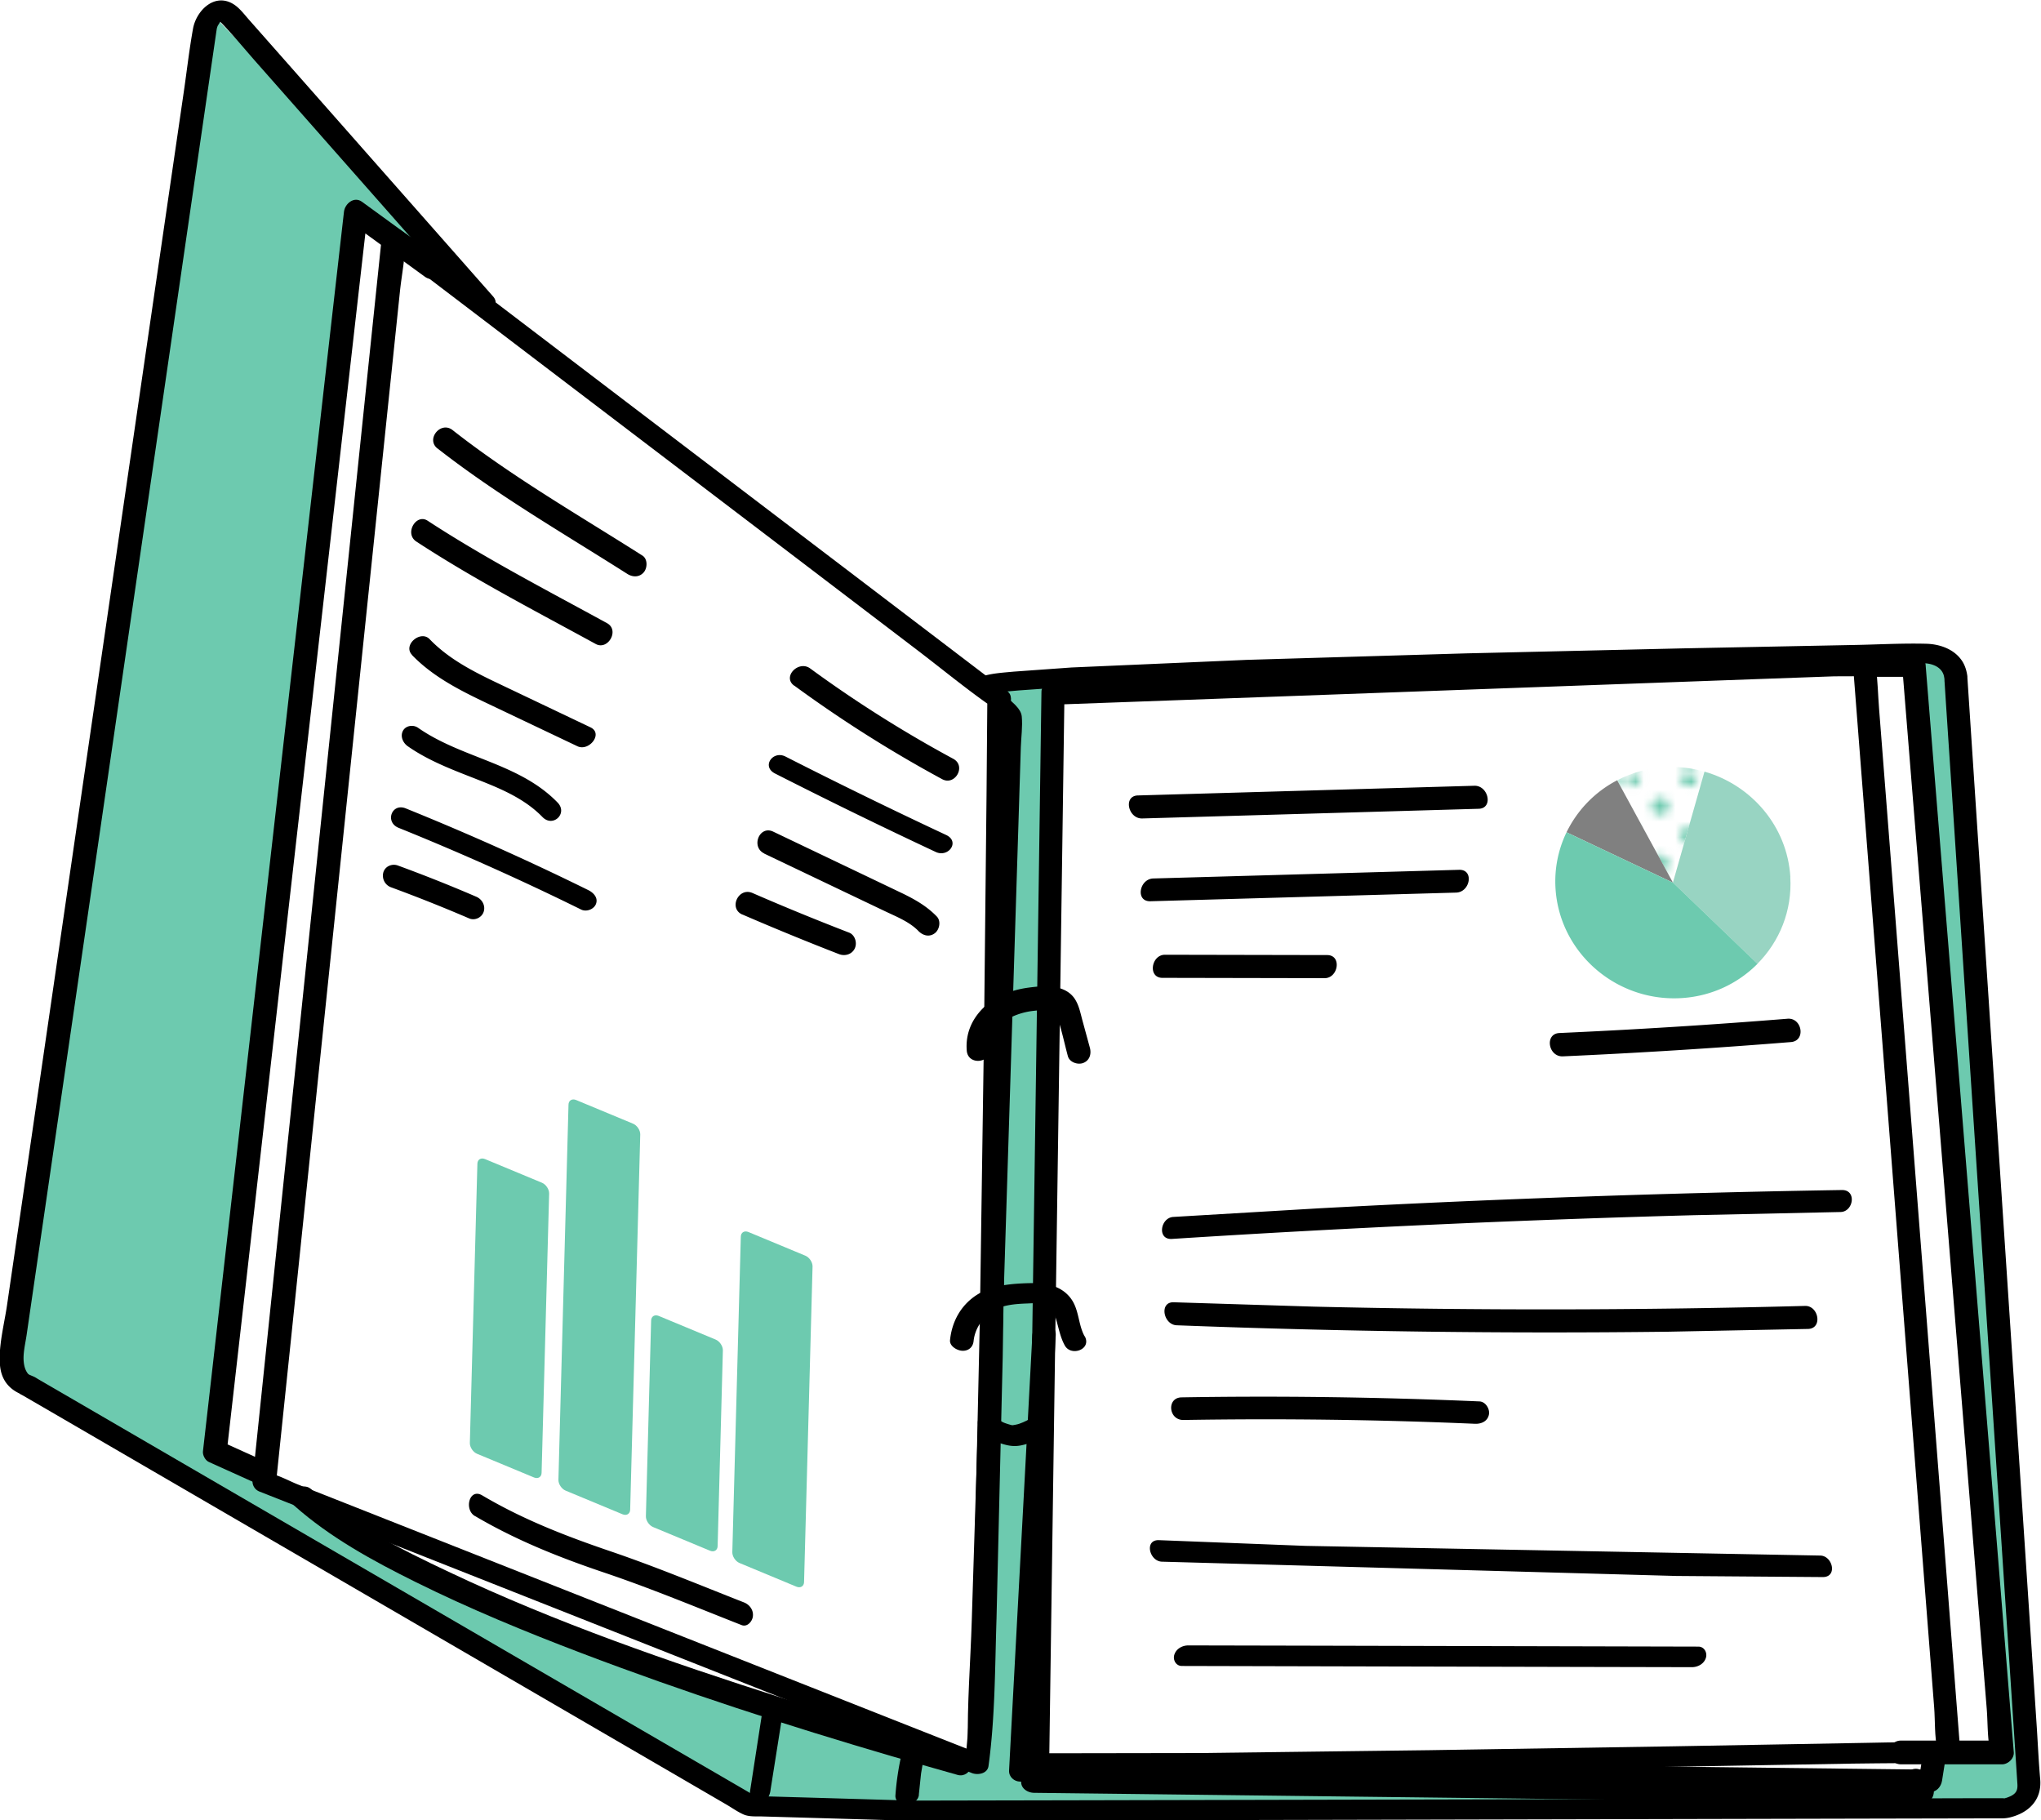 <svg xmlns="http://www.w3.org/2000/svg" viewBox="0 0 257.16 229.32" xmlns:v="https://vecta.io/nano"><defs><clipPath id="A"><path d="M0 0h14.4v14.4H0z" stroke-width="0" fill="none"/></clipPath><pattern id="B" width="14.4" height="14.4" patternTransform="translate(-3064.42 502.99)" patternUnits="userSpaceOnUse" viewBox="0 0 14.4 14.4"><path d="M0 0h14.4v14.4H0z" stroke-width="0" fill="none"/><g clip-path="url(#A)" stroke-width="0" fill="#6dcaaf"><path d="M14.4 15.48c.6 0 1.08-.48 1.08-1.08s-.48-1.08-1.08-1.08-1.08.48-1.08 1.08.48 1.08 1.08 1.08zm-7.2 0c.6 0 1.08-.48 1.08-1.08s-.48-1.08-1.08-1.08-1.08.48-1.08 1.08.48 1.08 1.08 1.08zm7.2-7.2c.6 0 1.08-.48 1.08-1.08S15 6.12 14.4 6.12s-1.08.48-1.08 1.08.48 1.08 1.08 1.08zm-7.2 0c.6 0 1.08-.48 1.08-1.08S7.8 6.12 7.2 6.12 6.12 6.6 6.12 7.2 6.6 8.28 7.2 8.28zm-3.6 3.6c.6 0 1.08-.48 1.08-1.08S4.2 9.72 3.6 9.72s-1.08.48-1.08 1.08.48 1.08 1.08 1.08zm7.2 0c.6 0 1.08-.48 1.08-1.08s-.48-1.08-1.08-1.08-1.08.48-1.08 1.08.48 1.08 1.08 1.08zm-7.2-7.2c.6 0 1.08-.48 1.08-1.08S4.2 2.52 3.6 2.52 2.52 3 2.52 3.6 3 4.68 3.6 4.68zm7.2 0c.6 0 1.08-.48 1.08-1.08s-.48-1.08-1.08-1.08S9.72 3 9.72 3.6s.48 1.08 1.08 1.08zM0 15.48c.6 0 1.08-.48 1.08-1.08S.6 13.32 0 13.32s-1.08.48-1.08 1.08.48 1.08 1.08 1.08zm0-7.2c.6 0 1.08-.48 1.08-1.08S.6 6.12 0 6.12-1.08 6.6-1.08 7.2-.6 8.28 0 8.28zm14.4-7.2c.6 0 1.08-.48 1.08-1.08S15-1.08 14.4-1.08 13.32-.6 13.32 0s.48 1.08 1.08 1.08zm-7.2 0C7.8 1.08 8.28.6 8.28 0S7.8-1.08 7.2-1.08 6.12-.6 6.12 0 6.6 1.08 7.2 1.08zm-7.2 0C.6 1.08 1.08.6 1.08 0S.6-1.08 0-1.08-1.08-.6-1.08 0-.6 1.08 0 1.08z"/></g></pattern></defs><path d="M250.88 228.07H96.52L2.02 173.4 27.07 2.14l43.4 44.6 52.8 39.34 122.31-3.64 10.15 143.26-4.85 2.37z" fill="#6dcaaf"/><path d="M126.66 87.7l-81.33-61-18.26 157.11 27.88 15.1 68.35 24.14 3.36-135.35zm6.03.45l-2.54 137.42 113.65-1.2 1.19-3.42 7.26-.17-10.37-137.01-109.19 4.38z" fill="#fff"/><path d="M124.47 87.52c1.25-.35 2.6-.42 3.88-.54l7.08-.5c7.39-.42 14.78-.69 22.18-.94l27.28-.8 27.03-.62 21.03-.41c3.12-.06 6.28-.24 9.4-.16 1.16.03 2.29.5 2.57 1.57.03.1.12.71.08.37-.04-.37 0 .12 0 .21 0 .06 0 .13.01.19l.18 2.8.92 13.86 1.44 21.82 1.73 26.12 1.76 26.63 1.57 23.74 1.13 17.06.44 6.72c.06.75-.05 1.21-.75 1.59a4.47 4.47 0 0 1-.6.25c-.24.08-.02-.08-.14.04-.1.09-.67.04.18.02h-.56-3.53l-15.08.04-22.66.05-26.37.06-26.59.06-22.95.05-15.56.03c-1.91 0-3.82.03-5.72-.02l-11.59-.34-5.6-.16c-.49-.01-1.01-.07-1.5-.04-.73.04.17-.1.33.18-.09-.15-.53-.31-.68-.39l-1.56-.91-5.51-3.2-18.07-10.5-22.76-13.23-22.16-12.88-15.94-9.27-3.91-2.27c-.21-.12-.42-.27-.64-.37l-.35-.15c-.32-.14 0 .04-.13-.04-.19-.13-.19-.07-.36-.32-.27-.41-.38-.86-.43-1.35-.11-1.11.21-2.32.37-3.44l.53-3.65 2.04-13.98 3.02-20.74 3.64-24.99 3.87-26.6 3.78-25.96 3.3-22.69L26 12.62l1.25-8.58c.03-.19.06-.38.08-.57v-.03c-.08.55-.02.09.1-.18.02-.04.52-.86.55-.81 0 0-.14.08-.18.08-.58.04-.2-.05-.1.14.06.12.21.22.31.33 1.52 1.6 2.93 3.32 4.39 4.97l17.34 19.66L59.8 39.04c1.04 1.18 3.53-.33 2.33-1.69L51.25 25.01 33.94 5.39l-2.58-2.92c-.65-.74-1.3-1.63-2.18-2.08-2.32-1.2-4.47 1.05-4.86 3.22-.47 2.61-.77 5.25-1.15 7.87L20.76 28l-3.31 22.71-3.8 26.09-3.95 27.11-3.68 25.29-3.06 21.01L.89 164.4c-.34 2.36-1.14 5.34-.88 7.71.19 1.75 1.13 2.91 2.71 3.56-.6-.25-.08 0 .16.13l3.67 2.13 15.74 9.15 22.26 12.94 23.2 13.49 18.23 10.6 5.55 3.23c.7.41 1.4.91 2.14 1.24s1.69.23 2.5.26l5.55.16 11.71.34c1.97.06 3.95.03 5.92.02l15.92-.03 23.46-.05 26.91-.06 26.61-.06 22.54-.05 14.4-.03h2.99c.38 0 .73-.04 1.1-.13 2.4-.6 4-2.25 3.78-4.79-.19-2.18-.29-4.37-.43-6.55l-1.13-17.14-1.59-24.08-1.79-27.02-1.75-26.4-1.44-21.76-.89-13.51-.16-2.42c-.03-.32.1.62 0-.12-.09-.63-.26-1.23-.59-1.78-.96-1.57-2.84-2.24-4.61-2.28-3.11-.08-6.25.11-9.36.16l-21.22.42-27.31.63-27.72.82-22.07.96-7.25.52c-1.25.12-2.56.19-3.77.53-.67.19-1.4.68-1.26 1.49.13.71 1.02 1.15 1.69.96h0z"/><path d="M132.91 88.77l10.19-.37 24.46-.89 29.45-1.07 25.56-.93 8.36-.3c1.3-.05 2.74.08 4.02-.15h.18l-1.66-1.29 1.06 13.64 2.55 32.74 3.08 39.59 2.66 34.1.88 11.27c.13 1.71.03 3.65.41 5.32.02.07.01.16.02.24l1.22-1.3-9.97.19-24.48.44-30.85.49-28.97.36-19.24.03c-.44 0-.87-.02-1.31-.03l1.66 1.62.19-13.4.46-32.18.56-38.93.48-33.63.23-16.29v-.23c.02-1.57-2.87-2.35-2.89-.66l-.19 13.4-.46 32.18-.56 38.93-.48 33.63-.23 16.29v.23c-.01.93.75 1.6 1.66 1.62 5.81.16 11.63.07 17.44.02l28.32-.33 31.07-.49 25.59-.45c4.07-.07 8.16-.01 12.22-.23h.17c.75-.01 1.28-.54 1.22-1.3l-1.06-13.64-2.55-32.74-3.08-39.59-2.66-34.1-.88-11.27c-.14-1.76-.17-3.57-.41-5.32-.01-.08-.01-.16-.02-.24-.06-.74-.98-1.31-1.66-1.29l-10.19.37-24.46.89-29.45 1.07-25.56.93c-4.12.15-8.27.18-12.39.45h-.18c-1.95.07-1.25 2.65.44 2.59z"/><path d="M130.07 168.24l-.99 18.58-1.58 29.46-.36 6.77c-.04.8.64 1.39 1.4 1.4l11.43.13 27.31.32 33.16.39 28.57.33c4.63.05 9.31.32 13.94.16h.19c.84 0 1.42-.67 1.55-1.44l.58-3.67c.3-1.86-2.67-1.71-2.95.04l-.58 3.67 1.55-1.44-11.43-.13-27.31-.32-33.16-.39-28.57-.33-9.43-.11c-1.45-.02-3.07-.23-4.51-.05h-.19l1.4 1.4.99-18.58 1.58-29.46.36-6.77c.1-1.89-2.85-1.75-2.95.04h0z"/><path d="M128.66 223.17v1.32c0 .86.86 1.36 1.62 1.37l11.16.13 26.79.32 32.28.38 28.01.33 9.2.11 4.4.05h.19c1.17.01 1.69-1.46 1.12-2.33l-.89-1.36c-1.06-1.62-3.55.07-2.49 1.68l.89 1.36 1.12-2.33-11.16-.13-26.79-.32-32.28-.38-28.01-.33-9.2-.11c-1.43-.02-2.98-.21-4.4-.05h-.19l1.62 1.37v-1.32c0-1.93-2.99-1.68-2.99.24h0zm110.85-.9h12.74c.76 0 1.54-.73 1.48-1.52l-1.1-13.62-2.65-32.7-3.21-39.57-2.78-34.22-1.35-16.65a1.94 1.94 0 0 0-.02-.24c-.07-.81-.63-1.47-1.49-1.47h-6.22c-1.9 0-1.91 2.99.02 2.99h6.22l-1.49-1.47 1.1 13.62 2.65 32.7 3.21 39.57 2.78 34.22.92 11.34c.14 1.72.07 3.62.43 5.31.02.08.01.16.02.24l1.48-1.52h-12.74c-1.9 0-1.91 2.99.02 2.99h0zM124.4 88.15l-.1 12.07-.31 29.34-.53 36.59-.75 33.77c-.21 6.93-.29 13.92-.98 20.82-.04.4-.08.8-.14 1.19l2.09-.89-8.9-3.51-21.49-8.49-25.89-10.23-22.48-8.88-7.37-2.91c-1.11-.44-2.33-1.14-3.5-1.38-.05-.01-.1-.04-.15-.06l.86 1.42 1.63-15.64 3.9-37.54 4.69-45.13 4.08-39.21 1.34-12.84c.21-1.99.65-4.1.64-6.11 0-.09.02-.18.03-.27l-2.42.7 7.59 5.78 18.24 13.88 21.96 16.71 19.08 14.53c3.09 2.35 6.11 4.85 9.29 7.07.05.03.09.07.13.1 1.38 1.05 3.44-.74 1.89-1.93l-7.59-5.78L101 67.44 79.04 50.73 59.96 36.2c-3.09-2.35-6.11-4.85-9.29-7.07-.05-.03-.09-.07-.13-.1-.72-.55-2.3-.43-2.42.7l-1.63 15.64-3.9 37.54-4.69 45.13-4.08 39.21-1.97 18.96c0 .09-.02.18-.03.27-.06.61.28 1.19.86 1.42l8.9 3.51 21.49 8.49 25.89 10.23 22.48 8.88 10.87 4.3.15.06c.75.29 1.96.08 2.09-.89.84-6.13.81-12.44 1.01-18.61l.78-32.92.56-37.05.34-30.92.09-10.04c.01-1.56.16-3.18.04-4.74v-.21c.01-1.64-2.96-1.6-2.97.16z"/><path d="M124.92 90.1l1.48 1.48-.41-.97-.4 12.89-.97 30.96-1.17 37.44-1.01 32.25c-.16 5.21-.59 10.49-.49 15.7v.23c-.06 1.95 2.68 1.42 2.73-.34l.42-13.37 1-31.92 1.2-38.18 1.01-32.15.31-9.98c.04-1.25.24-2.61.12-3.87-.09-1.02-1.21-1.78-1.89-2.46-1.27-1.27-3.12 1.08-1.91 2.28h0zm-3.32 130.69c-7.7-2.08-15.34-4.41-22.93-6.84-14.29-4.57-28.59-9.51-42.16-15.94-6-2.84-12.29-5.95-17.29-10.39-1.35-1.2-3.45.91-2.15 2.06 4.52 4.01 9.92 6.96 15.31 9.63 6.78 3.36 13.79 6.25 20.86 8.94 12.87 4.9 25.99 9.15 39.2 13.02l8.24 2.34c1.68.45 2.69-2.36.92-2.84h0zM55.07 32.3l-9.46-6.88c-1-.73-2.15.24-2.27 1.25l-1.78 15.64-4.24 37.29-5.13 45.06-4.43 38.95-1.46 12.85-.7 6.12c0 .09-.02.18-.03.27-.05.47.29 1.12.73 1.32l6.22 2.81c1.74.79 3.3-1.78 1.54-2.58l-6.22-2.81.73 1.32 1.78-15.64 4.24-37.29 5.13-45.06 4.43-38.95 1.46-12.85.7-6.12c0-.09.02-.18.03-.27l-2.27 1.25 9.46 6.88c1.56 1.14 3.09-1.45 1.54-2.58h0z"/><path d="M136.66 168.35c-.85-1.54-.67-3.43-1.81-4.87-1.47-1.85-3.84-1.9-6-1.8-2.29.11-4.62.44-6.45 1.94-1.61 1.31-2.5 3.19-2.7 5.22-.07.76.91 1.31 1.55 1.33.79.03 1.34-.46 1.42-1.22.14-1.4.95-2.72 2.06-3.56 1.34-1.01 3.14-1.12 4.76-1.18 1.23-.05 2.68-.24 3.25 1.08s.68 2.87 1.42 4.21c.79 1.44 3.43.5 2.51-1.17h0zm.66-36.36l-.93-3.41c-.27-.99-.46-2.07-1.09-2.91-1.3-1.7-3.89-1.5-5.77-1.24-2.09.29-4.11 1.05-5.63 2.54s-2.26 3.36-2.09 5.4c.16 1.9 3.12 1.59 2.96-.33-.24-2.89 2.91-4.39 5.34-4.68.69-.08 1.44-.15 2.1-.09.28.02.54.02.77.19-.13-.1 0 .02.03.11-.04-.12.08.22.09.24.62 1.69.98 3.51 1.45 5.25.21.77 1.25 1.12 1.94.85.82-.32 1.04-1.15.83-1.92h0zm-14.11 47.28c.04.92.79 1.57 1.54 1.99.62.34 1.32.6 2.01.77s1.3.19 1.98.04 1.36-.37 1.98-.68c.69-.33 1.55-.85 1.73-1.66.16-.74-.36-1.48-1.1-1.65-.67-.16-1.62.06-1.79.84-.05.25.18-.31.07-.14-.07.12-.17.11.12-.11l-.29.25c-.17.14.3-.17.08-.05l-.21.11-.43.2-.49.19c-.26.1.33-.1.07-.02l-.24.07c-.27.07-.54.11-.81.16.47-.09.23-.03.04-.03-.22 0 .43.08.19.03-.06-.01-.12-.02-.18-.04a8.2 8.2 0 0 1-.96-.3c-.25-.09.35.16.09.04l-.2-.09c-.15-.07-.29-.16-.43-.24-.22-.13.3.26.08.05l-.14-.14c.21.12.21.28.12.12.11.25.15.32.1.19l.04.21c-.04-.76-.79-1.37-1.53-1.37s-1.48.45-1.44 1.25h0zm-26.12 46.19l1.4-8.84c.14-.7-.13-1.57-.91-1.75s-1.45.47-1.59 1.17l-1.49 9.64c-.08.71.59 1.43 1.3 1.38.84-.07 1.21-.87 1.29-1.59h0zm18.68.62l.28-2.65.22-1.29.13-.61.02-.09.1-.41c.08-.34.11-.63-.09-.94-.18-.27-.54-.47-.85-.52-.38-.06-.81-.01-1.15.18-.29.16-.64.43-.72.77a34.08 34.08 0 0 0-.89 5.68c-.05.74.72 1.22 1.4 1.17s1.51-.51 1.56-1.29h0z"/><path d="M67.28 186.13l-7.17-2.98c-.51-.21-.92-.83-.91-1.36l.95-35.18c.01-.54.45-.8.96-.59l7.17 2.98c.51.21.92.83.91 1.36l-.95 35.18c-.01.54-.45.8-.96.59zm11.16 4.64l-7.17-2.98c-.51-.21-.92-.83-.91-1.36l1.27-47.26c.01-.54.45-.8.96-.59l7.17 2.98c.51.21.92.83.91 1.36l-1.27 47.26c-.01.54-.45.8-.96.59zm11.02 4.59l-7.17-2.98c-.51-.21-.92-.83-.91-1.36l.66-24.65c.01-.54.45-.8.96-.59l7.17 2.98c.51.21.92.83.91 1.36l-.66 24.65c-.01.54-.45.8-.96.59zm10.89 4.53l-7.17-2.98c-.51-.21-.92-.83-.91-1.36l1.07-39.75c.01-.54.45-.8.96-.59l7.17 2.98c.51.21.92.83.91 1.36l-1.07 39.75c-.01.54-.45.8-.96.59z" fill="#6dcaaf"/><path d="M214.76,97.21c-1.54-.44-3.18-.66-4.87-.57-2.22.11-4.3.71-6.14,1.66l7.03,12.9,3.98-13.98Z" fill="url(#B)"/><path d="M225.58,110.48c-.39-6.38-4.9-11.58-10.82-13.27l-3.98,13.98,10.65,10.23c2.78-2.8,4.4-6.7,4.14-10.94Z" fill="#98d4c2"/><path d="M203.76 98.3a14.54 14.54 0 0 0-6.38 6.55l13.41 6.35-7.03-12.9z" fill="gray"/><path d="M210.79 111.2l-13.41-6.35a14.2 14.2 0 0 0-1.39 7.06c.49 8.04 7.52 14.24 15.69 13.84 3.86-.19 7.27-1.82 9.76-4.33l-10.65-10.23z" fill="#6dcaaf"/><path d="M196.92 133.08c9.59-.43 19.16-1.03 28.73-1.8 1.91-.15 1.42-3.09-.43-2.94-9.56.77-19.14 1.37-28.73 1.8-1.91.08-1.42 3.02.43 2.94h0zm-53-29.97l42.39-1.22c1.88-.05 1.23-2.95-.55-2.9l-42.39 1.22c-1.88.05-1.23 2.95.55 2.9h0zm1.03 10.43l38.52-1.09c1.78-.05 2.29-2.93.37-2.87l-38.52 1.09c-1.78.05-2.29 2.93-.37 2.87h0zm1.51 9.65l20.44.04c1.73 0 2.19-2.91.32-2.91l-20.44-.04c-1.73 0-2.19 2.91-.32 2.91h0zm-91.34-66.7C62.63 62.37 71 67.19 79.04 72.3c.68.43 1.52.45 2.08-.21.46-.55.5-1.67-.18-2.1-8.04-5.11-16.42-9.92-23.92-15.81-1.5-1.17-3.39 1.15-1.9 2.32h0zm-2.67 11.73c7.26 4.75 15 8.75 22.61 12.91 1.54.84 3.03-1.74 1.43-2.62-7.6-4.16-15.34-8.16-22.61-12.91-1.46-.95-2.95 1.62-1.43 2.62h0zm-.54 14.3c2.57 2.67 5.9 4.38 9.21 5.96l11.63 5.53c1.46.7 3.3-1.59 1.65-2.38l-11.32-5.39c-3.22-1.53-6.45-3.12-8.95-5.72-1.13-1.18-3.42.73-2.21 1.99h0zm-.52 11.5c2.72 1.9 5.86 3.04 8.93 4.25 2.9 1.14 5.83 2.39 8.03 4.66 1.32 1.36 3.23-.45 1.91-1.82-4.82-4.98-12.07-5.57-17.58-9.42-.6-.42-1.53-.3-1.9.36-.39.71 0 1.55.61 1.97h0zm48.68-7.65c5.94 4.35 12.17 8.29 18.64 11.79 1.62.88 3.08-1.66 1.39-2.57-6.26-3.38-12.28-7.18-18.02-11.38-1.46-1.07-3.55 1.05-2.02 2.17h0zm-2.41 11.08a687.53 687.53 0 0 0 20.24 9.88c1.61.75 3.09-1.31 1.31-2.14a687.53 687.53 0 0 1-20.24-9.88c-1.59-.81-3.06 1.26-1.31 2.14h0zm-1.38 10.08l10.33 4.93 4.99 2.38c1.41.67 3 1.3 4.11 2.44.56.58 1.37.82 2.07.29.59-.44.81-1.52.26-2.1-1.24-1.29-2.71-2.13-4.31-2.91l-5.27-2.52-11.04-5.27c-1.74-.83-2.84 1.93-1.13 2.75h0zm-2.74 7.68a348.82 348.82 0 0 0 12.17 4.99c.75.29 1.63.04 1.99-.72.33-.7.03-1.7-.72-1.99-4.09-1.58-8.15-3.24-12.17-4.99-1.77-.77-3.05 1.95-1.27 2.72h0zm-43.32-10.92c7.8 3.15 15.47 6.58 23.01 10.3.66.32 1.6-.03 1.86-.71.3-.79-.32-1.42-.96-1.74-7.54-3.72-15.22-7.15-23.01-10.3-1.77-.71-2.65 1.74-.9 2.45h0zm-.98 7.48a198.64 198.64 0 0 1 9.87 3.93c.72.31 1.59-.1 1.83-.83.26-.78-.2-1.59-.93-1.9-3.25-1.4-6.54-2.71-9.87-3.93-.73-.27-1.58.07-1.83.83a1.56 1.56 0 0 0 .93 1.9h0zm10.59 79.21c5.19 3.06 10.67 5.24 16.37 7.16s11.52 4.34 17.24 6.59c.72.28 1.34-.46 1.42-1.09.1-.8-.41-1.49-1.13-1.77-5.57-2.19-11.12-4.5-16.79-6.43s-11.04-4.01-16.18-7.05c-1.63-.97-2.31 1.78-.93 2.6h0zm87.84-34.9c21.91-1.4 43.84-2.4 65.78-2.99l18.45-.4c1.64-.03 2.07-2.8.17-2.77a1761.68 1761.68 0 0 0-65.81 2.3l-18.43 1.09c-1.63.1-2.07 2.89-.17 2.77h0zm.6 10.88a1228.04 1228.04 0 0 0 61.89.81l17.65-.35c1.87-.05 1.34-2.95-.38-2.9a1228.28 1228.28 0 0 1-61.9.09l-17.64-.55c-1.86-.07-1.33 2.84.38 2.9h0zm.86 11.93c12.24-.2 24.49-.05 36.72.48.79.03 1.58-.31 1.75-1.16.14-.71-.42-1.63-1.2-1.66-12.5-.54-25.01-.72-37.52-.51-1.92.03-1.66 2.89.25 2.85h0zm-2.75 17.85l64.83 1.8 18.46.14c1.89 0 1.24-2.7-.34-2.71l-64.84-1.22-18.45-.72c-1.89-.08-1.24 2.64.34 2.71h0zm2.53 13.14l50.07.12 14.2.03c.75 0 1.53-.42 1.76-1.18.2-.65-.21-1.41-.95-1.41l-50.07-.12-14.2-.03c-.75 0-1.53.42-1.76 1.18-.2.65.21 1.41.95 1.41h0z"/></svg>